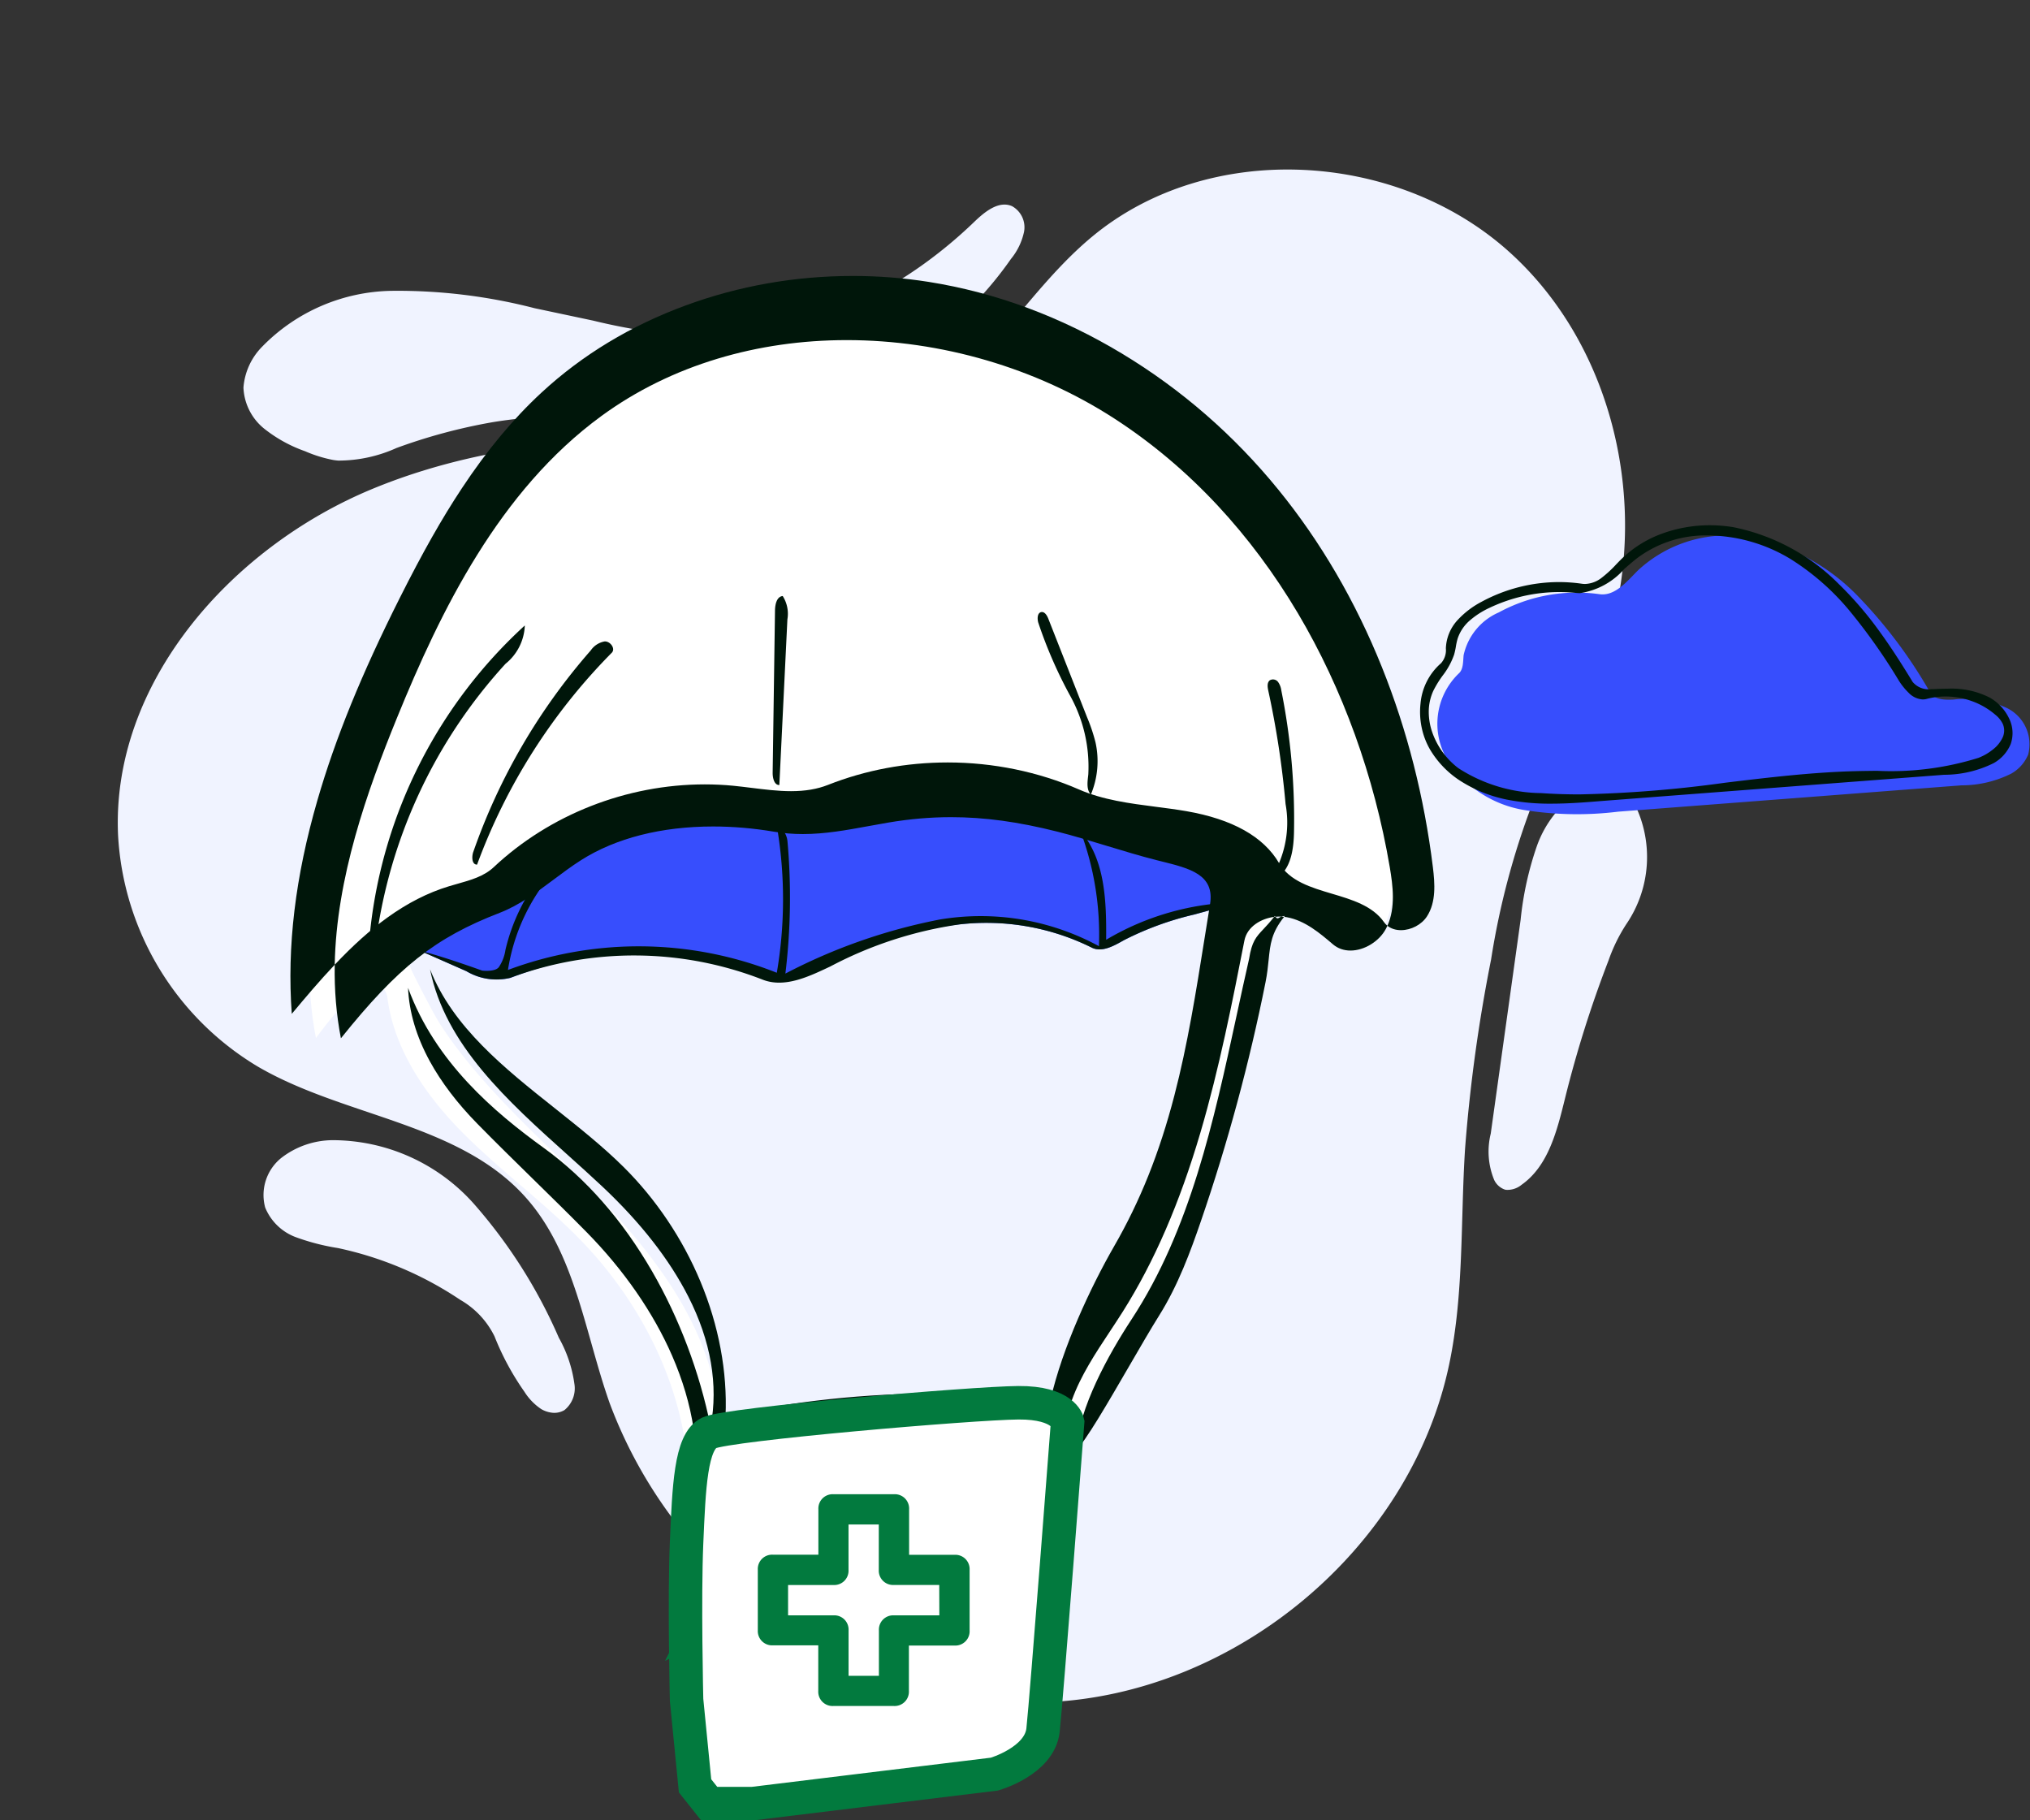 <svg xmlns="http://www.w3.org/2000/svg" width="121.282" height="108.737" viewBox="0 0 121.282 108.737">
  <rect x="0" y="0" width="121.282" height="108.737" fill="#333333" stroke="none"/>
  <g id="Group_44009" data-name="Group 44009" transform="translate(-762.325 -456.703)">
    <path id="Blob" d="M34.66,79.381c-2.128-3.919-3.422-8.523-6.867-11.35-4.635-3.8-11.439-3.052-17.027-5.22A17.2,17.2,0,0,1,.341,50.466c-1.835-8.921,3.977-18.028,11.728-22.789s17.064-6.086,26.1-7.108c3.456-.391,6.263-3,8.268-5.847s3.49-6.067,5.789-8.682C58.188-.744,69.3-1.889,76.9,2.99S88.131,17.9,86.111,26.712c-.681,2.971-1.922,5.789-2.627,8.754a46.192,46.192,0,0,0-.962,9.492,95.1,95.1,0,0,0,.231,11.388c.4,4.306,1.3,8.593,1.078,12.912-.577,11.272-9.592,21.487-20.642,23.684a24.275,24.275,0,0,1-4.734.461A27.629,27.629,0,0,1,34.66,79.381Zm-3.984.983a3.452,3.452,0,0,1-1.159-.87,15.957,15.957,0,0,1-2.281-2.987,5.1,5.1,0,0,0-2.368-1.835,20.922,20.922,0,0,0-7.695-1.91,13.347,13.347,0,0,1-2.6-.251A3.165,3.165,0,0,1,12.5,71.05a2.844,2.844,0,0,1,.48-3.069,5.063,5.063,0,0,1,2.85-1.531,11.313,11.313,0,0,1,8.928,2.412,30.469,30.469,0,0,1,6.288,7.128,7.762,7.762,0,0,1,1.344,2.561,1.671,1.671,0,0,1-.338,1.654,1.186,1.186,0,0,1-.788.271A1.627,1.627,0,0,1,30.676,80.364ZM85.487,58.406a1.109,1.109,0,0,1-.721-.467,4.446,4.446,0,0,1-.637-2.7q-.117-6.447-.235-12.895a19.389,19.389,0,0,1,.266-4.484,6.507,6.507,0,0,1,2.208-3.816,2.281,2.281,0,0,1,2.114-.52,2.427,2.427,0,0,1,1.028.882,7.108,7.108,0,0,1,.663,7.2,9.99,9.99,0,0,0-.712,2.312,68.668,68.668,0,0,0-1.277,8.526c-.169,1.971-.341,4.148-1.759,5.524a1.322,1.322,0,0,1-.863.441A.748.748,0,0,1,85.487,58.406ZM7.784,26.056A8.384,8.384,0,0,1,5.15,25.1a3.326,3.326,0,0,1-1.594-2.22,3.9,3.9,0,0,1,.724-2.594,11.042,11.042,0,0,1,7.108-4.5,32.719,32.719,0,0,1,8.6-.313l3.569.185a36.367,36.367,0,0,0,6.852-.077c5.9-.815,11.13-4.552,14.723-9.312.523-.693,1.244-1.5,2.083-1.278a1.443,1.443,0,0,1,.947,1.4,3.807,3.807,0,0,1-.519,1.724,21.706,21.706,0,0,1-9.491,9.768c-6.039,3.01-13.212,2.586-19.612,4.722a33.233,33.233,0,0,0-5.392,2.409A8.42,8.42,0,0,1,9.824,26.3q-.144.01-.288.01A7.915,7.915,0,0,1,7.784,26.056Z" transform="translate(776.937 456.703) rotate(9)" fill="#f0f3ff"/>
    <g id="Group_43588" data-name="Group 43588" transform="translate(-503.692 13031.42)">
      <path id="Path_166" data-name="Path 166" d="M1.513,0S4.33,6.161,6.777,9.017c3.472,4.053,8.431,7.419,10.292,10.58,4.424,7.511,2.462,11.184,2.462,11.184s-2.337-8.1-5.687-12.051c-2.557-3.018-7.579-6.365-9.258-8.844A45.052,45.052,0,0,1,0,1.144Z" transform="translate(1288.395 -12518.204)" fill="#fff"/>
      <path id="Shape" d="M1.557,7.124a3.629,3.629,0,0,1,2.1-2.546A9.75,9.75,0,0,1,9.668,3.489c.928.133,1.635-.754,2.3-1.418A7.807,7.807,0,0,1,18.717.115a12.184,12.184,0,0,1,6.326,3.421,28.537,28.537,0,0,1,4.384,5.825c.265.437.881.449,1.391.424a5.935,5.935,0,0,1,3.218.516,2.414,2.414,0,0,1,1.247,2.77,2.343,2.343,0,0,1-1.01,1.137,6.642,6.642,0,0,1-2.975.7L10.778,16.482a20.062,20.062,0,0,1-5.61-.1A6.786,6.786,0,0,1,.591,13.392,4.17,4.17,0,0,1,1.25,8.24c.3-.254.265-.721.306-1.117" transform="translate(1351.906 -12542.713)" fill="#374efd"/>
      <path id="Path" d="M39.4,1.023c1.493,1.72,9.2,1.118,9.448,4.264L46.2,6.015a18.374,18.374,0,0,0-4.185,1.526c-.609.342-1.334.766-1.953.443A14.158,14.158,0,0,0,32.194,6.6a23.3,23.3,0,0,0-7.728,2.3c-1.274.606-2.709,1.307-4.027.805A21.134,21.134,0,0,0,5.345,9.8a3.529,3.529,0,0,1-2.632-.4L0,8.2C1.166,6.864,6.151,5,7.168,3.708,7.346,3.481,14-1.149,21.3.943,21.63.789,32.983-1.149,39.4,1.023Z" transform="translate(1291.165 -12526.103)" fill="#374efd"/>
      <path id="Path-2" data-name="Path" d="M16.231,53.5C12,49.466,7.111,45.381,5.971,39.637,8.064,45.026,12.709,48.905,16.783,53s7.934,9.2,7.682,14.972A61.73,61.73,0,0,1,44.8,66.962c.694-3.136,2.715-5.776,4.3-8.566,3.931-6.918,5.26-14.972,6.523-22.834.319-1.988-2.107-3.166-4.052-3.663L45.746,30.41c-3.651-.933-7.434-1.873-11.148-1.235-2.511.431-4.991,1.579-7.5,1.149A16.586,16.586,0,0,0,15.444,32.7c-1.716,1.1-3.24,2.537-5.113,3.345A24.2,24.2,0,0,0,.392,44.01c-1.319-6.844.9-13.848,3.5-20.313C6.8,16.47,10.446,9.157,16.7,4.528c9.163-6.787,21.111-5.466,30.643.789S62.7,21.888,64.578,33.156a6.228,6.228,0,0,1-.241,3.906c-.615,1.177-.847,1.858-1.85.99a6.527,6.527,0,0,0-2.874-1.721,2.246,2.246,0,0,0-2.67,1.477c-1.575,8.144-3.229,16.5-7.606,23.536a30.332,30.332,0,0,0-3.192,5.618,21.022,21.022,0,0,0-.908,4.863L44.144,82.1c-.153,1.444-.367,3.016-1.416,4.017a6.234,6.234,0,0,1-3.869,1.25l-13.416,1.2a2.9,2.9,0,0,1-2.291-.445,2.811,2.811,0,0,1-.663-1.7,46.2,46.2,0,0,1,0-13.163C23.391,67,20.6,60.606,16.207,56.08c-2.29-2.359-4.99-4.287-7.277-6.649S4.731,44.1,4.594,40.81a23.409,23.409,0,0,0,8.121,10.875A28.121,28.121,0,0,1,23.532,68.65C24.594,62.891,20.463,57.535,16.231,53.5Z" transform="translate(1284.502 -12556.717)" fill="#fff"/>
      <path id="Path-3" data-name="Path" d="M.319,19.165c-.33-.172-.343-.633-.3-1A28.9,28.9,0,0,1,9.25,0,3.083,3.083,0,0,1,8.1,2.286,30.505,30.505,0,0,0,.319,19.165Z" transform="translate(1288.122 -12537.355)" fill="#00160a"/>
      <path id="Path-4" data-name="Path" d="M40.507,6.991A17.666,17.666,0,0,0,39.4.109c1.493,1.72,1.555,4.222,1.539,6.5a15.946,15.946,0,0,1,7.909-2.238L46.2,5.1a18.374,18.374,0,0,0-4.185,1.526c-.609.342-1.334.766-1.953.443a14.158,14.158,0,0,0-7.871-1.379A23.673,23.673,0,0,0,24.466,8.2C23.193,8.8,21.758,9.5,20.439,9A21.136,21.136,0,0,0,5.345,8.882a3.529,3.529,0,0,1-2.632-.4L0,7.288c1.051.221,3.661,1.163,3.661,1.163s.752.091.989-.2a2.484,2.484,0,0,0,.4-1.039A11.382,11.382,0,0,1,7.168,2.795c.179-.228.561-.44.7-.188A11.694,11.694,0,0,0,5.2,8.412a22.326,22.326,0,0,1,16.062.168A26.031,26.031,0,0,0,21.3.029c.327-.154.567.335.6.7a37.807,37.807,0,0,1-.125,7.9A33.708,33.708,0,0,1,30.992,5.4,14.792,14.792,0,0,1,40.507,6.991Z" transform="translate(1291.165 -12525.189)" fill="#00160a"/>
      <path id="Path-5" data-name="Path" d="M.057,12.572A36.461,36.461,0,0,1,7.071.542,1.28,1.28,0,0,1,7.907,0c.342-.012.662.436.421.679A35.311,35.311,0,0,0,.283,13.332c-.312.008-.33-.464-.227-.76Z" transform="translate(1294.237 -12536.402)" fill="#00160a"/>
      <path id="Path-6" data-name="Path" d="M.4,11.29C.1,11.3,0,10.882,0,10.572L.14.862C.146.5.242.039.6,0A1.967,1.967,0,0,1,.881,1.394Z" transform="translate(1312.179 -12539.114)" fill="#00160a"/>
      <path id="Path-7" data-name="Path" d="M.549,11.265a6.206,6.206,0,0,0,.522-3.817A54.375,54.375,0,0,0,.035.659C-.012.444-.04.174.14.049A.381.381,0,0,1,.623.156a1.1,1.1,0,0,1,.193.5,39.044,39.044,0,0,1,.759,8.463c-.021,1.055-.193,2.293-1.117,2.8-.178-.162-.036-.451.09-.656Z" transform="translate(1341.752 -12534.135)" fill="#00160a"/>
      <path id="Path-8" data-name="Path" d="M3.456,7.785A5.178,5.178,0,0,1,3.179,10.9c-.282-.3-.2-.781-.154-1.194a8.733,8.733,0,0,0-1.058-4.66A26.719,26.719,0,0,1,.033.62C-.03.385-.02.045.218,0,.42-.031.558.2.633.388l2.321,5.9A10.278,10.278,0,0,1,3.456,7.785Z" transform="translate(1328.012 -12538.155)" fill="#00160a"/>
      <path id="Shape-2" data-name="Shape" d="M7.844,16.631a13.086,13.086,0,0,1-2.675-.246,8.137,8.137,0,0,1-2.625-1.029A5.67,5.67,0,0,1,.591,13.392a4.395,4.395,0,0,1-.5-1.323,4.57,4.57,0,0,1-.067-1.413A3.613,3.613,0,0,1,1.251,8.24a1.176,1.176,0,0,0,.289-.882c0-.078.01-.159.018-.235a2.632,2.632,0,0,1,.72-1.5A5.258,5.258,0,0,1,3.661,4.577,9.742,9.742,0,0,1,8.321,3.394a9.558,9.558,0,0,1,1.348.1,1.319,1.319,0,0,0,.186.013,1.693,1.693,0,0,0,1-.376,6.989,6.989,0,0,0,.865-.8c.086-.089.166-.172.248-.254A6.808,6.808,0,0,1,14.42.513,8.32,8.32,0,0,1,17.313,0a8.6,8.6,0,0,1,1.4.115,12.292,12.292,0,0,1,6.326,3.421A21.153,21.153,0,0,1,27.417,6.3c.623.853,1.243,1.8,2.01,3.059a1.242,1.242,0,0,0,1.113.431c.082,0,.17,0,.277-.008.259-.013.487-.019.7-.019a5.021,5.021,0,0,1,2.521.535,2.816,2.816,0,0,1,1.13,1.2,1.985,1.985,0,0,1,.118,1.57,2.35,2.35,0,0,1-1.01,1.137,6.661,6.661,0,0,1-2.975.7l-9.327.714-.933.071-10.259.786C9.823,16.555,8.835,16.631,7.844,16.631ZM8.319,3.99a9.728,9.728,0,0,0-4.171.942,5,5,0,0,0-1.159.739,2.447,2.447,0,0,0-.747,1.1,4.027,4.027,0,0,0-.109.5,4.445,4.445,0,0,1-.1.453A4.405,4.405,0,0,1,1.348,8.98a6.129,6.129,0,0,0-.56.913,3,3,0,0,0-.271,1.245,3.718,3.718,0,0,0,.222,1.267,4.61,4.61,0,0,0,1.549,2.107A9.289,9.289,0,0,0,7.237,16c.727.051,1.494.077,2.278.077a73.7,73.7,0,0,0,8.729-.7c2.549-.307,5.184-.624,7.785-.689.421-.011.85-.015,1.265-.02a17.516,17.516,0,0,0,6.06-.772,3.249,3.249,0,0,0,.866-.5,1.957,1.957,0,0,0,.59-.733.985.985,0,0,0,0-.8,1.62,1.62,0,0,0-.445-.545,4.436,4.436,0,0,0-1.391-.809,4.632,4.632,0,0,0-1.585-.28,4.382,4.382,0,0,0-1.123.145.91.91,0,0,1-.233.031,1.257,1.257,0,0,1-.839-.391,3.915,3.915,0,0,1-.64-.813,34.8,34.8,0,0,0-2.814-3.991,14.757,14.757,0,0,0-3.6-3.188A9.656,9.656,0,0,0,17.2.608,6.833,6.833,0,0,0,13,1.94c-.269.205-.538.441-.8.67A4.372,4.372,0,0,1,9.549,4.055a2.119,2.119,0,0,1-.223-.012A9.556,9.556,0,0,0,8.319,3.99Z" transform="translate(1350.861 -12543.341)" fill="#00160a"/>
      <g id="Shape-3" data-name="Shape" transform="translate(1283.368 -12558.233)" fill="#027a3e">
        <path d="M 39.453 88.487 L 38.668 87.884 C 39.041 87.497 39.539 87.279 40.072 87.279 L 40.073 87.279 C 40.165 87.279 40.256 87.285 40.347 87.298 L 39.453 88.487 Z M 22.378 82.732 L 22.678 82.137 L 23.145 82.175 L 23.375 82.241 C 23.295 82.275 23.215 82.31 23.135 82.346 L 23.131 82.347 L 23.127 82.349 C 23.052 82.383 22.951 82.43 22.839 82.489 L 22.378 82.732 Z M 44.982 82.51 L 44.33 82.361 C 43.968 82.277 43.602 82.201 43.234 82.13 L 43.215 82.067 C 43.343 81.984 43.484 81.911 43.641 81.852 L 43.645 81.85 C 43.889 81.758 44.151 81.71 44.403 81.71 C 44.47 81.71 44.527 81.713 44.572 81.717 L 44.982 82.51 Z M 44.536 77.784 C 44.432 77.744 44.226 77.647 44.018 77.435 C 43.845 77.261 43.712 77.06 43.621 76.843 C 44 76.906 44.378 76.969 44.757 77.033 L 45.099 77.09 L 45.545 77.164 L 44.536 77.784 Z" stroke="none"/>
        <path d="M 25.527 91.253 C 25.297 91.253 25.102 91.222 24.93 91.159 C 24.504 91.003 24.152 90.614 23.963 90.092 C 23.792 89.622 23.764 89.121 23.737 88.636 C 23.71 88.15 23.683 87.664 23.656 87.177 C 23.628 86.691 23.601 86.204 23.574 85.717 C 23.557 85.416 23.556 85.129 23.724 84.917 C 23.788 84.836 23.878 84.767 24.006 84.7 L 23.987 84.552 C 23.974 84.451 23.962 84.35 23.95 84.249 C 24.886 83.712 25.948 83.378 27.023 83.283 L 27.041 83.282 C 27.294 83.259 27.581 83.234 27.754 83.045 C 27.857 82.933 27.858 82.754 27.806 82.635 C 27.756 82.522 27.667 82.463 27.56 82.477 C 27.18 82.529 26.801 82.58 26.421 82.632 C 25.996 82.689 25.571 82.747 25.146 82.805 C 24.767 82.856 24.296 82.919 23.968 83.202 C 23.926 83.238 23.887 83.279 23.852 83.325 C 23.833 83.12 23.809 82.852 23.789 82.588 C 23.799 82.589 23.809 82.59 23.823 82.59 C 23.869 82.59 23.916 82.579 23.964 82.567 C 24.534 82.421 25.104 82.274 25.674 82.127 C 26.236 81.982 26.798 81.838 27.361 81.693 C 27.467 81.666 27.612 81.628 27.695 81.526 C 27.784 81.418 27.784 81.257 27.784 81.14 L 27.779 77.289 C 27.779 77.209 27.779 77.099 27.718 77.025 C 27.666 76.964 27.583 76.933 27.463 76.933 C 27.428 76.933 27.39 76.936 27.342 76.941 C 26.314 77.052 25.29 77.253 24.298 77.539 C 24.175 77.574 24.058 77.612 23.977 77.699 C 23.884 77.798 23.858 77.937 23.838 78.082 C 23.762 78.629 23.703 79.186 23.663 79.739 C 23.639 77.508 23.79 75.265 24.11 73.072 C 24.516 70.298 24.075 67.409 22.799 64.486 C 21.68 61.921 19.915 59.374 17.697 57.119 C 16.628 56.034 15.547 54.975 14.502 53.952 C 13.411 52.883 12.283 51.778 11.168 50.642 C 9.97 49.421 9.015 48.165 8.329 46.911 C 7.527 45.444 7.089 43.968 7.028 42.526 C 8.652 46.975 12.205 49.965 15.119 52.073 C 17.647 53.901 19.83 56.386 21.608 59.458 C 23.233 62.267 24.443 65.475 25.106 68.736 C 25.573 66.237 25.123 63.62 23.767 60.957 C 22.639 58.743 20.914 56.535 18.637 54.395 C 17.974 53.771 17.265 53.135 16.58 52.519 C 12.977 49.284 9.252 45.94 8.343 41.421 C 9.704 44.877 12.809 47.344 15.812 49.729 C 17.21 50.84 18.656 51.989 19.896 53.217 C 21.837 55.139 23.427 57.506 24.494 60.061 C 25.593 62.689 26.112 65.468 25.996 68.095 C 30.115 67.205 34.35 66.754 38.581 66.754 C 40.859 66.754 43.156 66.887 45.409 67.147 C 46.109 64.027 47.831 60.359 49.209 57.967 C 50.772 55.254 51.915 52.397 52.807 48.974 C 53.603 45.92 54.102 42.791 54.63 39.477 C 54.731 38.845 54.835 38.191 54.943 37.533 C 55.231 35.763 53.75 35.394 52.034 34.968 C 51.932 34.943 51.833 34.918 51.733 34.893 C 50.806 34.659 49.775 34.346 48.778 34.044 C 47.781 33.741 46.75 33.428 45.823 33.195 C 43.481 32.604 41.463 32.329 39.473 32.329 C 38.233 32.329 37.004 32.435 35.715 32.653 C 35.32 32.72 34.933 32.791 34.558 32.86 C 33.215 33.106 31.946 33.338 30.62 33.338 C 30.019 33.338 29.45 33.291 28.879 33.195 C 27.667 32.99 26.447 32.886 25.253 32.886 C 22.163 32.886 19.438 33.58 17.37 34.893 C 16.801 35.254 16.249 35.667 15.716 36.066 C 14.715 36.814 13.681 37.588 12.504 38.043 C 8.65 39.53 6.433 41.281 3.017 45.538 C 2.744 44.137 2.62 42.658 2.647 41.143 C 1.744 42.097 0.884 43.116 0.081 44.078 C -0.212 40.059 0.29 35.885 1.614 31.315 C 2.684 27.62 4.25 23.775 6.543 19.215 C 7.904 16.509 9.043 14.497 10.237 12.692 C 11.749 10.405 13.309 8.531 15.006 6.963 C 17.438 4.715 20.335 2.965 23.615 1.761 C 26.797 0.592 30.159 7.03328441886697e-06 33.607 7.03328441886697e-06 C 35.126 7.03328441886697e-06 36.647 0.119 38.129 0.354 C 42.138 0.99 46.03 2.434 49.696 4.645 C 53.237 6.782 56.374 9.512 59.019 12.76 C 61.552 15.869 63.636 19.442 65.215 23.378 C 66.719 27.127 67.742 31.143 68.256 35.314 C 68.376 36.291 68.457 37.404 67.901 38.259 C 67.582 38.75 66.958 39.079 66.348 39.079 C 66.032 39.079 65.752 38.988 65.539 38.816 C 66.032 37.724 65.87 36.438 65.681 35.319 C 64.763 29.9 62.865 24.654 60.192 20.148 C 58.79 17.785 57.172 15.615 55.383 13.697 C 53.514 11.695 51.442 9.952 49.225 8.517 C 44.558 5.496 38.881 3.832 33.24 3.832 C 30.562 3.832 27.968 4.205 25.528 4.94 C 22.978 5.708 20.64 6.861 18.58 8.366 C 12.477 12.824 8.978 19.991 6.36 26.413 C 4.577 30.79 2.741 35.963 2.647 41.143 C 3.747 39.98 4.772 39.061 5.78 38.336 C 6.997 37.458 8.204 36.844 9.468 36.458 C 9.64 36.405 9.818 36.355 9.991 36.307 C 10.764 36.089 11.564 35.865 12.145 35.318 C 15.492 32.174 20.088 30.371 24.754 30.371 C 25.322 30.371 25.894 30.398 26.454 30.452 C 26.821 30.488 27.198 30.535 27.562 30.58 C 28.336 30.676 29.136 30.776 29.911 30.776 C 30.757 30.776 31.476 30.654 32.11 30.404 C 34.37 29.513 36.781 29.061 39.277 29.061 C 41.985 29.061 44.694 29.618 47.11 30.674 C 48.548 31.302 50.143 31.508 51.685 31.707 C 52.292 31.785 52.92 31.866 53.529 31.971 C 56.276 32.447 58.139 33.491 59.066 35.073 C 59.698 36.151 60.982 36.532 62.224 36.901 C 63.415 37.254 64.647 37.62 65.333 38.595 C 65.391 38.679 65.461 38.753 65.539 38.816 C 65.509 38.882 65.48 38.942 65.451 38.996 C 65.052 39.75 64.161 40.297 63.333 40.297 C 62.933 40.297 62.571 40.169 62.288 39.927 C 61.511 39.265 60.631 38.513 59.545 38.308 C 59.488 38.297 59.43 38.288 59.371 38.282 C 59.383 38.267 59.395 38.252 59.408 38.237 L 59.411 38.232 L 59.403 38.232 C 59.329 38.232 59.263 38.244 59.201 38.269 C 59.084 38.264 58.965 38.267 58.847 38.279 C 58.836 38.265 58.825 38.25 58.814 38.232 C 58.8 38.25 58.787 38.267 58.773 38.284 L 58.771 38.287 C 58.006 38.385 57.161 38.858 56.996 39.698 C 56.296 43.27 55.502 47.318 54.369 51.168 C 53.127 55.384 51.612 58.88 49.736 61.857 C 49.48 62.262 49.211 62.67 48.95 63.064 C 48.099 64.35 47.219 65.68 46.69 67.146 C 46.278 68.284 46.091 69.486 45.974 70.405 C 45.656 70.145 45.128 70.105 44.759 70.097 L 40.916 70.02 C 40.787 70.018 40.648 70.014 40.527 70.077 C 40.304 70.193 40.246 70.469 40.217 70.75 L 39.968 73.15 C 39.956 73.27 39.94 73.419 40.008 73.539 C 40.103 73.709 40.322 73.759 40.519 73.792 C 42.069 74.05 43.618 74.308 45.168 74.567 L 45.51 74.624 L 45.823 71.725 C 45.867 71.317 45.917 70.855 45.974 70.405 C 46.07 70.484 46.142 70.578 46.19 70.685 C 46.265 70.851 46.273 71.041 46.28 71.208 C 46.318 72.244 46.303 73.288 46.232 74.31 C 46.223 74.45 46.195 74.617 46.063 74.673 C 46.004 74.698 45.923 74.692 45.842 74.679 L 45.51 74.624 L 45.422 75.446 C 45.251 75.381 45.066 75.346 44.875 75.313 L 40.472 74.538 C 40.383 74.523 40.313 74.516 40.248 74.516 C 40.097 74.516 39.993 74.557 39.93 74.642 C 39.879 74.71 39.865 74.796 39.853 74.879 C 39.809 75.164 39.82 75.545 39.981 75.758 C 40.052 75.852 40.146 75.907 40.26 75.922 C 41.094 76.031 41.929 76.14 42.763 76.249 C 43.597 76.357 44.432 76.466 45.266 76.575 L 45.299 76.579 L 45.219 77.321 C 43.567 77.059 41.877 76.817 40.196 76.603 C 40.149 76.597 40.11 76.594 40.075 76.594 C 39.963 76.594 39.887 76.624 39.844 76.685 C 39.802 76.745 39.801 76.819 39.805 76.903 C 39.834 77.594 39.863 78.285 39.892 78.975 L 39.9 79.183 C 39.929 79.879 39.958 80.574 39.988 81.27 C 39.994 81.41 40.008 81.554 40.107 81.64 C 40.175 81.7 40.27 81.719 40.37 81.734 C 41.749 81.955 43.129 82.176 44.509 82.396 L 44.601 82.411 C 44.618 82.413 44.635 82.414 44.651 82.412 C 44.611 82.664 44.568 82.885 44.52 83.088 C 43.17 82.773 41.782 82.552 40.394 82.43 C 40.249 82.417 40.125 82.497 40.051 82.644 C 39.957 82.83 39.971 83.066 40.083 83.217 C 40.291 83.496 40.669 83.581 41.039 83.645 C 41.353 83.698 41.667 83.752 41.981 83.806 L 44.148 84.176 C 44.038 84.405 43.912 84.614 43.772 84.797 C 43.909 84.829 44.043 84.86 44.173 84.892 C 44.396 84.946 44.663 85.058 44.669 85.284 C 44.702 86.541 44.672 87.741 43.943 88.607 C 43.428 89.22 42.59 89.587 41.644 89.614 C 41.627 89.614 41.609 89.615 41.592 89.615 C 41.521 89.615 41.439 89.61 41.364 89.575 C 41.204 89.5 41.134 89.316 41.081 89.15 C 40.785 88.22 40.546 87.26 40.371 86.296 C 41.421 86.18 42.604 85.957 43.428 85.181 C 43.552 85.065 43.668 84.936 43.772 84.797 C 42.725 84.558 41.648 84.374 40.571 84.253 C 40.531 84.248 40.488 84.244 40.447 84.244 C 40.368 84.244 40.309 84.259 40.261 84.291 C 40.124 84.383 40.127 84.577 40.144 84.736 C 40.202 85.256 40.278 85.781 40.371 86.296 C 40.14 86.322 39.91 86.343 39.735 86.358 L 39.711 86.36 C 39.636 85.946 39.594 85.559 39.581 85.177 L 39.578 85.094 C 39.572 84.878 39.566 84.654 39.494 84.447 C 39.424 84.249 39.247 84.004 38.978 83.968 C 38.836 83.949 38.678 84.014 38.583 84.13 C 38.517 84.21 38.49 84.304 38.508 84.394 L 38.908 86.431 L 38.272 86.486 C 38.109 85.726 37.945 84.965 37.781 84.204 C 37.758 84.094 37.733 83.997 37.665 83.926 C 37.581 83.839 37.452 83.816 37.317 83.799 C 35.675 83.593 34.002 83.489 32.344 83.489 C 31.919 83.489 31.488 83.496 31.063 83.51 C 30.94 83.514 30.803 83.526 30.723 83.617 C 30.657 83.693 30.65 83.8 30.649 83.912 C 30.642 84.985 30.723 86.07 30.89 87.135 L 30.235 87.192 C 30.392 88.134 30.613 88.959 30.912 89.717 C 31.108 90.217 31.088 90.546 30.85 90.694 C 30.789 90.732 30.719 90.752 30.641 90.752 C 30.488 90.752 30.318 90.67 30.21 90.544 C 30.05 90.358 29.99 90.1 29.943 89.892 C 29.75 89.052 29.565 88.193 29.378 87.268 L 30.235 87.192 C 30.098 86.371 30.01 85.482 29.951 84.308 C 29.936 84.008 29.878 83.595 29.565 83.482 C 29.521 83.466 29.474 83.457 29.426 83.457 C 29.206 83.457 28.975 83.635 28.888 83.871 C 28.785 84.149 28.843 84.467 28.889 84.722 C 29.055 85.631 29.215 86.463 29.378 87.268 L 28.474 87.347 L 28.474 87.346 C 28.237 86.236 28.061 85.102 27.949 83.975 C 27.932 83.801 27.682 83.787 27.605 83.787 C 27.588 83.787 27.571 83.788 27.555 83.789 C 26.376 83.863 25.233 84.144 24.158 84.627 C 24.112 84.648 24.057 84.673 24.006 84.7 C 24.036 84.937 24.071 85.194 24.11 85.465 C 24.197 86.056 24.317 86.666 24.743 87.064 C 25.076 87.375 25.547 87.52 26.223 87.52 C 26.47 87.52 26.719 87.501 26.93 87.483 L 28.474 87.347 C 28.712 88.466 29.016 89.586 29.379 90.675 C 29.102 90.844 28.763 90.886 28.463 90.922 C 27.692 91.016 26.92 91.11 26.149 91.204 C 25.967 91.226 25.742 91.253 25.527 91.253 Z M 38.776 82.273 C 38.595 82.273 38.408 82.398 38.322 82.577 C 38.256 82.714 38.266 82.851 38.348 82.954 C 38.506 83.154 38.686 83.346 38.925 83.397 C 38.954 83.404 38.985 83.407 39.016 83.407 C 39.148 83.407 39.282 83.35 39.365 83.258 C 39.426 83.191 39.454 83.112 39.446 83.03 C 39.415 82.697 39.186 82.319 38.823 82.276 C 38.807 82.274 38.791 82.273 38.776 82.273 L 38.776 82.273 Z M 32.887 82.829 C 34.159 82.829 35.443 82.914 36.703 83.081 C 36.784 83.092 36.866 83.098 36.945 83.098 C 37.178 83.098 37.575 83.05 37.619 82.727 C 37.632 82.627 37.606 82.536 37.54 82.457 C 37.383 82.268 37.035 82.186 36.784 82.174 C 35.717 82.122 34.635 82.095 33.566 82.095 C 32.8 82.095 32.024 82.109 31.259 82.136 C 31.032 82.144 30.734 82.228 30.614 82.391 C 30.563 82.461 30.549 82.538 30.572 82.622 C 30.631 82.836 30.899 82.881 31.113 82.881 C 31.147 82.881 31.18 82.88 31.212 82.878 C 31.767 82.846 32.331 82.829 32.887 82.829 Z M 29.2 82.327 C 29.082 82.327 28.967 82.351 28.865 82.398 C 28.78 82.437 28.721 82.483 28.687 82.54 C 28.643 82.611 28.641 82.698 28.681 82.784 C 28.735 82.902 28.855 82.995 28.98 83.015 C 29.009 83.02 29.038 83.022 29.068 83.022 C 29.25 83.022 29.427 82.938 29.608 82.843 L 29.653 82.868 C 29.737 82.798 29.797 82.7 29.822 82.593 C 29.672 82.427 29.439 82.327 29.2 82.327 L 29.2 82.327 Z M 38.651 76.485 C 38.492 76.485 38.324 76.603 38.243 76.771 C 38.155 76.952 38.154 77.163 38.153 77.35 L 38.141 80.678 C 38.141 80.91 38.14 81.174 38.247 81.402 C 38.36 81.645 38.612 81.804 38.835 81.765 C 39.296 81.684 39.31 81.027 39.294 80.748 L 39.099 77.206 C 39.083 76.913 39.004 76.55 38.719 76.492 C 38.697 76.487 38.674 76.485 38.651 76.485 Z M 32.584 81.37 C 34.062 81.37 35.552 81.461 37.013 81.64 C 37.099 81.651 37.172 81.624 37.234 81.562 C 37.363 81.433 37.408 81.18 37.407 81.003 L 37.4 76.801 C 37.4 76.708 37.396 76.619 37.346 76.552 C 37.276 76.458 37.145 76.439 37.028 76.429 C 36.117 76.349 35.192 76.309 34.276 76.309 C 33.062 76.309 31.836 76.38 30.632 76.52 C 30.521 76.533 30.383 76.549 30.284 76.63 C 30.135 76.753 30.126 76.972 30.14 77.19 L 30.352 80.757 C 30.37 81.066 30.493 81.429 30.776 81.415 C 31.375 81.386 31.984 81.37 32.584 81.37 Z M 28.792 76.696 L 28.792 76.697 C 28.616 76.697 28.483 76.778 28.436 76.913 C 28.411 76.987 28.414 77.068 28.416 77.145 C 28.438 77.747 28.46 78.348 28.481 78.95 L 28.485 79.042 C 28.507 79.674 28.53 80.306 28.553 80.938 C 28.561 81.161 28.585 81.409 28.765 81.537 C 28.826 81.581 28.899 81.604 28.979 81.604 C 28.979 81.604 28.979 81.604 28.979 81.604 C 29.163 81.604 29.36 81.484 29.457 81.313 C 29.595 81.069 29.579 80.764 29.565 80.519 C 29.516 79.574 29.466 78.628 29.417 77.683 C 29.399 77.365 29.368 77.063 29.175 76.853 C 29.085 76.757 28.939 76.697 28.792 76.697 L 28.792 76.696 Z M 27.399 75.48 C 27.322 75.48 27.242 75.49 27.175 75.5 C 26.462 75.606 25.749 75.712 25.035 75.818 L 25.009 75.822 C 24.643 75.875 24.321 75.938 24.089 76.156 C 23.951 76.287 23.875 76.494 23.896 76.685 C 23.912 76.828 23.981 76.942 24.09 77.008 C 25.012 76.704 25.968 76.497 26.931 76.393 L 26.949 76.391 C 27.184 76.365 27.426 76.339 27.612 76.2 C 27.723 76.117 27.799 75.975 27.807 75.838 C 27.811 75.766 27.799 75.663 27.714 75.583 C 27.642 75.514 27.539 75.48 27.399 75.48 Z M 28.87 75.202 L 28.87 75.203 C 28.706 75.203 28.555 75.312 28.476 75.487 C 28.398 75.659 28.416 75.84 28.522 75.96 C 28.596 76.045 28.708 76.092 28.836 76.092 C 29.054 76.092 29.298 75.952 29.327 75.718 C 29.343 75.599 29.378 75.598 29.429 75.712 C 29.443 75.744 29.454 75.776 29.459 75.79 C 29.46 75.794 29.461 75.797 29.461 75.797 C 29.461 75.796 29.46 75.792 29.457 75.783 C 29.454 75.77 29.447 75.747 29.438 75.711 C 29.369 75.46 29.153 75.206 28.875 75.203 L 28.87 75.202 Z M 38.773 74.422 C 38.644 74.422 38.538 74.514 38.486 74.57 C 38.307 74.76 38.244 75.045 38.316 75.333 C 38.389 75.624 38.582 75.848 38.833 75.932 C 39.003 75.738 39.064 75.454 38.986 75.207 C 38.982 75.192 38.977 75.179 38.972 75.169 C 39.047 74.977 39.084 74.699 38.989 74.542 C 38.947 74.473 38.885 74.433 38.802 74.423 C 38.792 74.422 38.783 74.422 38.773 74.422 Z M 37.206 74.35 C 37.161 74.35 37.116 74.354 37.082 74.357 C 35.119 74.519 33.158 74.681 31.197 74.845 C 30.951 74.865 30.644 74.891 30.427 75.067 C 30.306 75.165 30.23 75.33 30.233 75.486 C 30.235 75.603 30.282 75.701 30.366 75.764 C 30.441 75.82 30.538 75.847 30.67 75.847 C 30.735 75.847 30.801 75.84 30.864 75.834 C 31.975 75.714 33.107 75.654 34.226 75.654 C 35.072 75.654 35.927 75.688 36.769 75.757 C 36.841 75.762 36.918 75.768 36.994 75.768 C 37.179 75.768 37.314 75.733 37.417 75.658 C 37.706 75.45 37.656 75.007 37.594 74.693 C 37.578 74.612 37.558 74.512 37.493 74.445 C 37.432 74.38 37.341 74.35 37.206 74.35 Z M 28.021 70.906 C 27.278 70.992 26.539 71.139 25.826 71.342 C 25.55 71.42 25.235 71.521 24.999 71.722 C 24.761 71.926 24.623 72.213 24.53 72.44 C 24.181 73.293 24.105 74.225 24.031 75.127 C 24.024 75.196 24.021 75.273 24.064 75.329 C 24.098 75.373 24.153 75.395 24.233 75.395 C 24.269 75.395 24.309 75.39 24.36 75.381 C 24.844 75.291 25.328 75.202 25.812 75.112 L 27.053 74.882 C 27.32 74.833 27.593 74.767 27.735 74.557 C 27.836 74.408 27.847 74.219 27.856 74.053 L 27.864 73.896 C 27.916 72.9 27.968 71.903 28.021 70.906 C 28.021 70.906 28.021 70.906 28.021 70.906 L 28.021 70.906 Z M 29.438 70.637 L 29.438 70.638 C 29.184 70.638 28.916 70.772 28.769 70.971 C 28.525 71.305 28.504 71.728 28.502 72.206 C 28.501 72.781 28.498 73.355 28.496 73.93 L 28.496 73.977 C 28.495 74.178 28.546 74.463 28.689 74.607 C 28.756 74.674 28.836 74.704 28.93 74.695 C 29.178 74.671 29.279 74.372 29.32 74.126 C 29.478 73.2 29.635 72.273 29.792 71.347 L 29.878 70.839 C 29.78 70.709 29.623 70.638 29.438 70.638 L 29.438 70.637 Z M 38.04 69.93 C 38.01 69.93 37.978 69.932 37.949 69.935 C 35.829 70.11 33.709 70.285 31.589 70.461 C 31.434 70.474 31.24 70.489 31.089 70.584 C 30.844 70.739 30.769 71.045 30.712 71.345 L 30.709 71.361 C 30.557 72.168 30.406 72.976 30.253 73.785 C 30.209 74.022 30.243 74.168 30.357 74.23 C 30.394 74.251 30.439 74.26 30.496 74.26 C 30.527 74.26 30.558 74.257 30.59 74.254 C 32.802 74.044 35.013 73.834 37.225 73.624 C 37.334 73.613 37.457 73.601 37.551 73.532 C 37.673 73.442 37.713 73.281 37.744 73.123 L 38.284 70.355 C 38.31 70.224 38.326 70.063 38.221 69.98 C 38.178 69.946 38.12 69.93 38.04 69.93 Z M 39.328 69.977 C 39.259 69.977 39.187 70.008 39.14 70.057 C 39.052 70.149 39.027 70.286 39.007 70.396 C 38.925 70.838 38.844 71.28 38.763 71.723 L 38.751 71.788 C 38.667 72.247 38.583 72.705 38.498 73.163 C 38.466 73.339 38.451 73.533 38.58 73.64 C 38.624 73.676 38.68 73.695 38.742 73.695 C 38.852 73.695 38.969 73.636 39.04 73.545 C 39.149 73.403 39.171 73.21 39.188 73.054 C 39.241 72.592 39.293 72.129 39.346 71.667 L 39.353 71.6 C 39.403 71.16 39.453 70.72 39.504 70.28 C 39.513 70.197 39.519 70.103 39.467 70.038 C 39.436 69.999 39.386 69.977 39.328 69.977 Z M 32.146 90.583 C 32.024 90.583 31.931 90.561 31.853 90.514 C 31.703 90.421 31.636 90.242 31.581 90.067 C 31.278 89.114 31.046 88.127 30.89 87.135 C 33.221 86.93 35.553 86.725 37.884 86.521 L 38.272 86.486 L 38.38 86.988 C 38.561 87.826 38.741 88.664 38.921 89.501 C 38.938 89.584 38.951 89.671 38.904 89.733 C 38.858 89.795 38.772 89.809 38.695 89.818 C 37.694 89.936 36.693 90.055 35.692 90.173 L 35.338 90.215 C 34.346 90.332 33.355 90.45 32.364 90.567 C 32.298 90.575 32.221 90.583 32.146 90.583 Z M 40.072 89.779 C 39.984 89.779 39.901 89.757 39.834 89.715 C 39.538 89.531 39.444 89.163 39.373 88.802 C 39.218 88.011 39.063 87.221 38.908 86.431 L 39.709 86.36 C 39.888 87.378 40.221 88.365 40.543 89.319 C 40.574 89.409 40.56 89.499 40.502 89.579 C 40.416 89.699 40.244 89.779 40.072 89.779 Z M 23.87 84.296 L 23.869 84.295 C 23.581 84.061 23.636 83.609 23.852 83.325 C 23.88 83.612 23.912 83.923 23.95 84.249 C 23.924 84.264 23.897 84.279 23.87 84.295 L 23.87 84.296 Z M 44.403 84.21 C 44.346 84.21 44.286 84.2 44.238 84.192 L 44.148 84.176 C 44.299 83.861 44.421 83.505 44.52 83.088 L 44.579 83.101 C 44.682 83.126 44.785 83.151 44.889 83.176 C 44.773 83.303 44.761 83.494 44.748 83.68 C 44.733 83.904 44.719 84.117 44.524 84.19 C 44.489 84.204 44.449 84.21 44.403 84.21 Z M 23.789 82.588 L 23.788 82.588 C 23.767 82.585 23.747 82.579 23.73 82.57 C 23.628 82.518 23.611 82.381 23.608 82.268 C 23.584 81.429 23.602 80.578 23.663 79.739 C 23.673 80.677 23.715 81.635 23.789 82.587 L 23.789 82.588 Z M 44.651 82.412 L 44.651 82.411 C 44.706 82.067 44.745 81.721 44.78 81.398 L 45.219 77.321 L 45.225 77.322 C 45.356 77.343 45.491 77.372 45.563 77.473 C 45.634 77.572 45.62 77.705 45.599 77.833 L 44.914 82.022 C 44.884 82.2 44.8 82.396 44.652 82.412 L 44.651 82.412 Z M 45.497 76.594 C 45.43 76.594 45.362 76.587 45.299 76.579 L 45.422 75.446 C 45.579 75.506 45.701 75.582 45.797 75.679 C 45.931 75.814 46.001 76.033 45.97 76.224 C 45.948 76.368 45.872 76.479 45.756 76.539 C 45.686 76.576 45.601 76.594 45.497 76.594 Z M 46.926 70.157 L 46.927 70.155 C 47.128 67.576 48.854 64.464 50.266 62.308 C 53.764 56.964 55.169 50.471 56.527 44.192 C 56.769 43.071 57.02 41.912 57.276 40.793 C 57.441 39.752 57.688 39.489 58.137 39.012 C 58.318 38.82 58.522 38.603 58.771 38.287 C 58.796 38.284 58.821 38.281 58.847 38.279 C 58.897 38.344 58.937 38.372 58.977 38.372 C 59.011 38.372 59.044 38.353 59.086 38.328 C 59.1 38.32 59.115 38.311 59.13 38.302 C 59.155 38.289 59.178 38.278 59.201 38.269 C 59.258 38.271 59.315 38.276 59.371 38.282 C 58.609 39.229 58.539 39.912 58.443 40.857 C 58.404 41.244 58.359 41.683 58.257 42.194 C 57.292 47.017 55.991 51.824 54.39 56.482 C 53.783 58.248 53.04 60.283 51.909 62.087 C 51.4 62.9 50.764 63.995 50.092 65.154 C 48.817 67.351 47.499 69.622 46.928 70.156 L 46.926 70.157 Z" stroke="none" fill="#00160a"/>
      </g>
      <path id="Path_152227" data-name="Path 152227" d="M1335.236-12407.738c-1.107.525-1.207,3.254-1.351,6.575s0,9.37,0,9.37l.507,5.142.844,1.062h2.6l14.44-1.762s2.7-.768,2.906-2.628,1.469-18.4,1.469-18.4-.242-1.176-2.947-1.155S1336.343-12408.263,1335.236-12407.738Z" transform="translate(-26.849 -81.39)" fill="#fff" stroke="#027a3e" stroke-width="2"/>
      <path id="Path_152228" data-name="Path 152228" d="M37.654,52.135V48.519a.854.854,0,0,0-.9-.9H34.039V44.9a.854.854,0,0,0-.9-.9H29.519a.854.854,0,0,0-.9.9v2.712H25.9a.854.854,0,0,0-.9.9v3.615a.854.854,0,0,0,.9.9h2.712V55.75a.854.854,0,0,0,.9.9h3.615a.854.854,0,0,0,.9-.9V53.039H36.75A.854.854,0,0,0,37.654,52.135Zm-1.808-.9H33.135a.854.854,0,0,0-.9.9v2.712H30.423V52.135a.854.854,0,0,0-.9-.9H26.808V49.423h2.712a.854.854,0,0,0,.9-.9V45.808h1.808v2.712a.854.854,0,0,0,.9.9h2.712Z" transform="translate(1286.292 -12529.46)" fill="#027a3e"/>
    </g>
  </g>
</svg>
